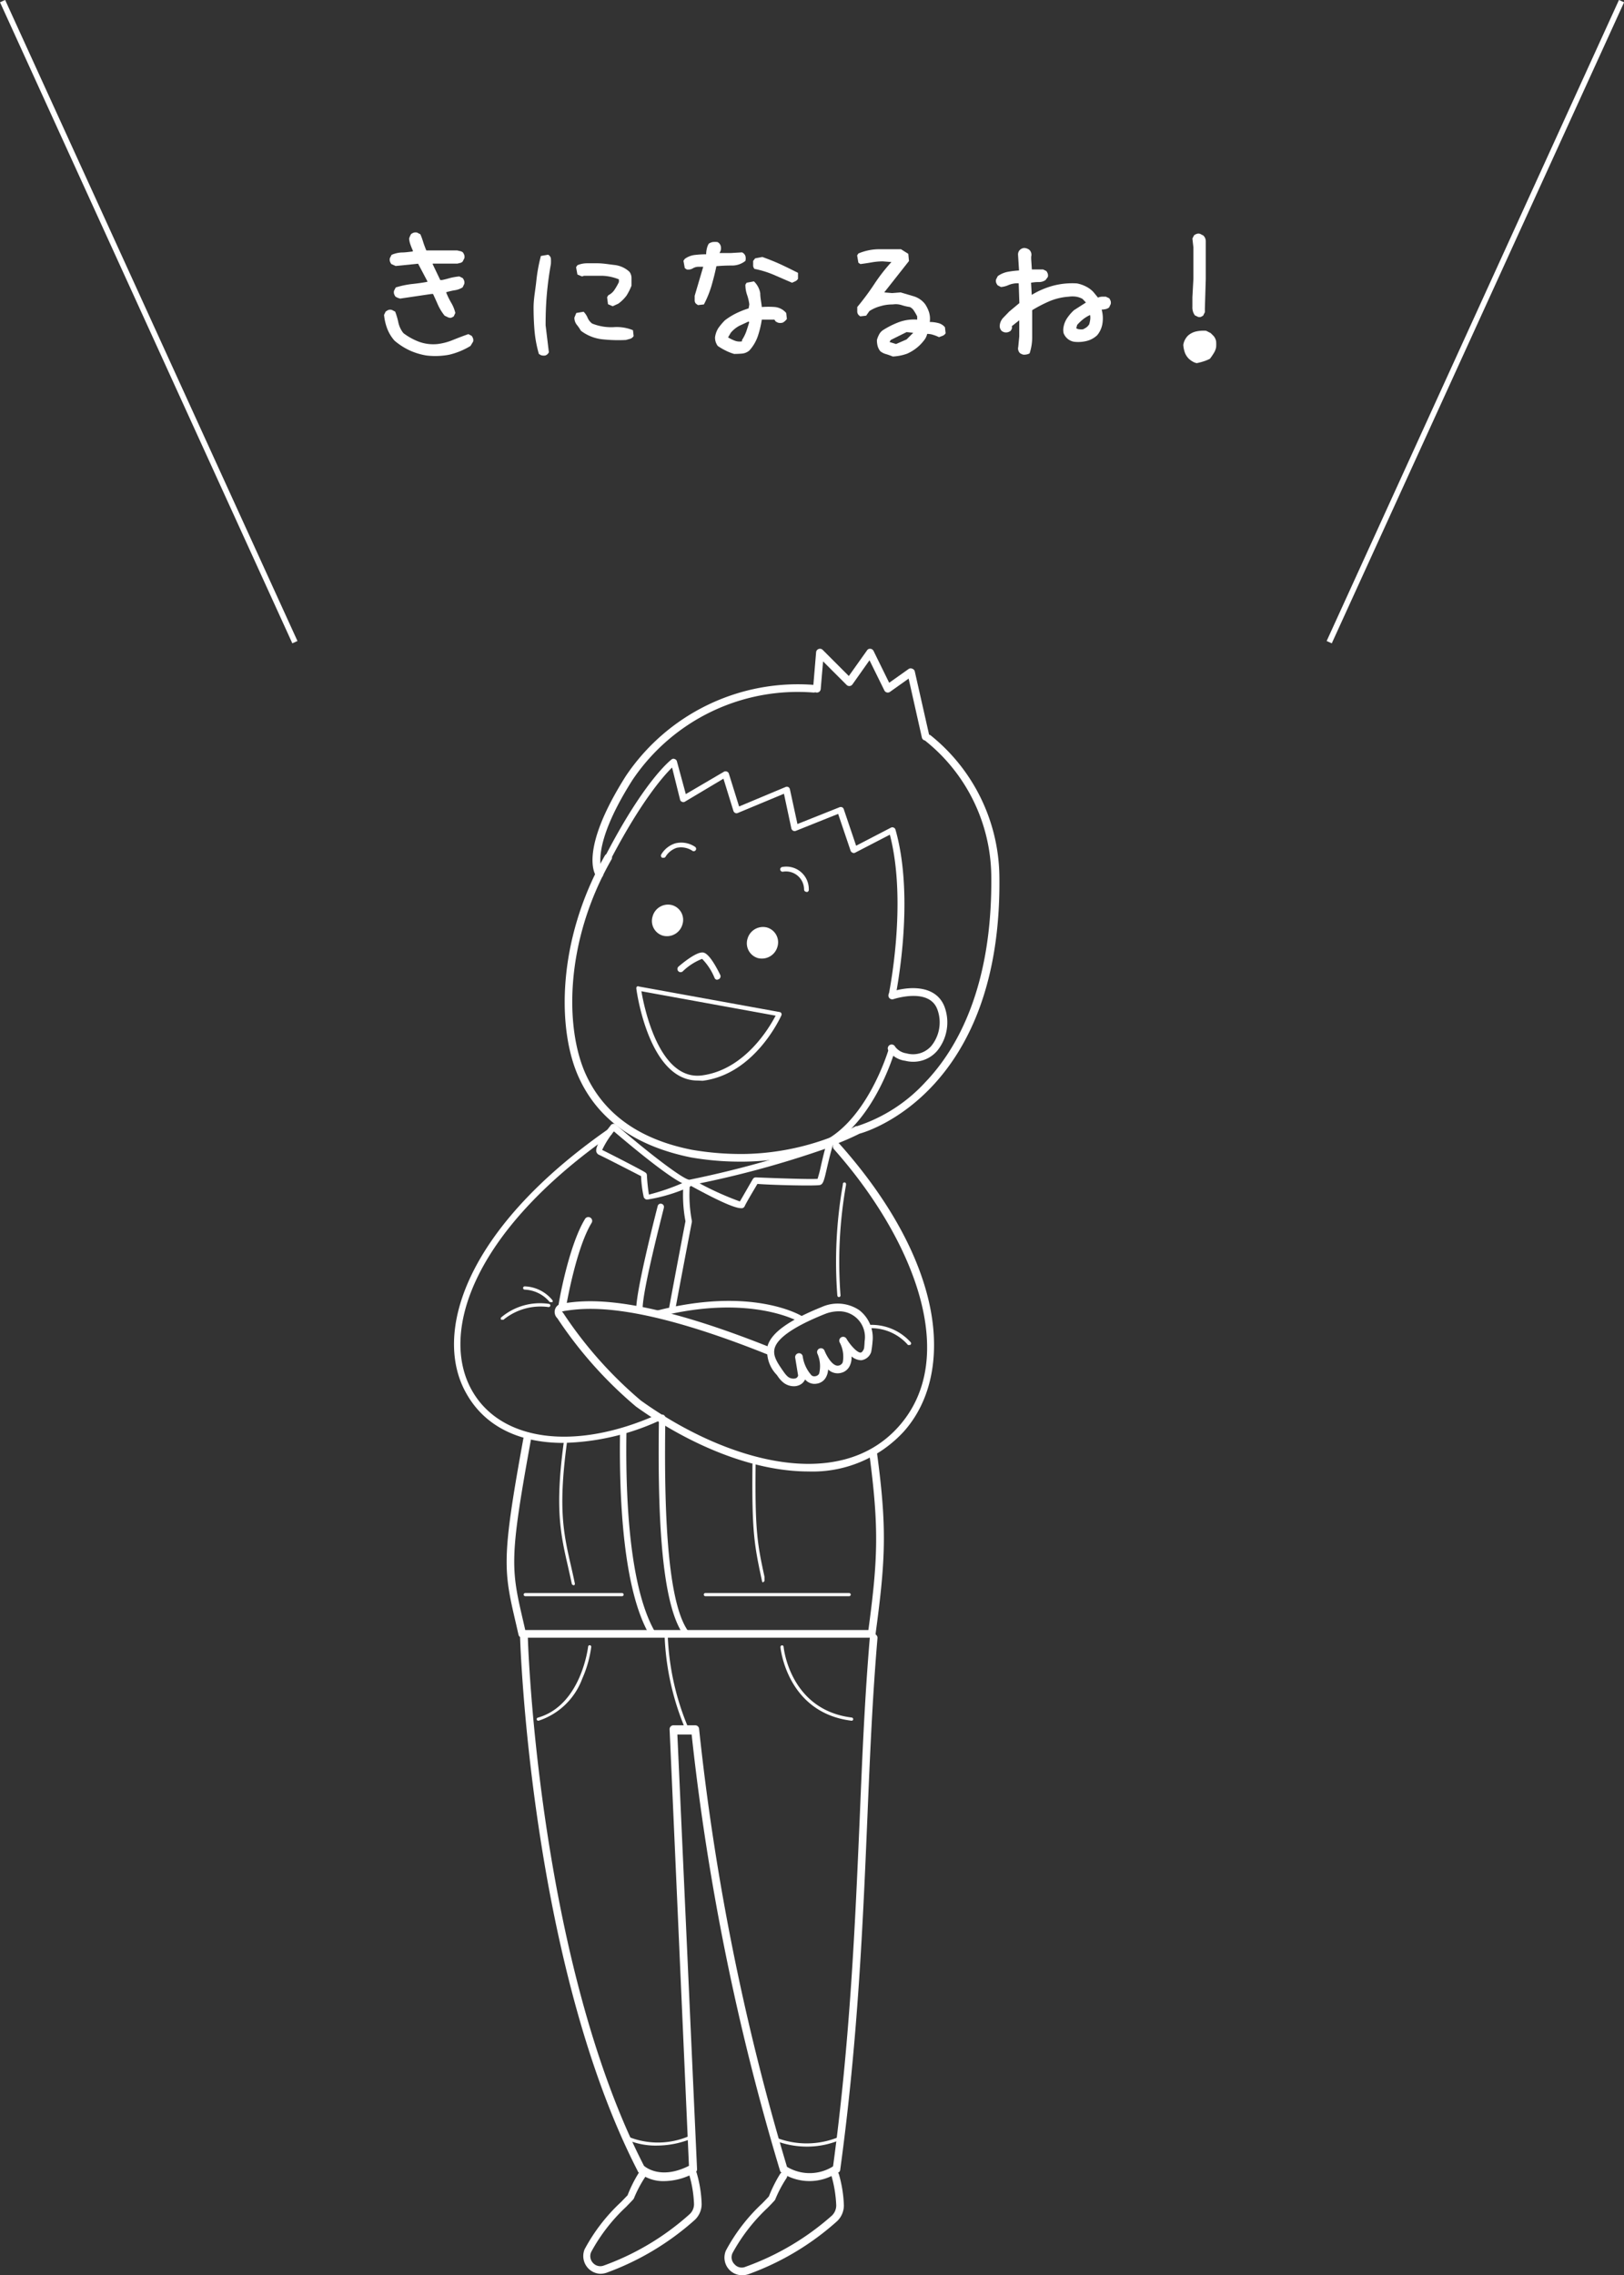 <svg xmlns="http://www.w3.org/2000/svg" viewBox="0 0 144.45 202.31"><rect x="0" y="0" width="144.45" height="202.31" fill="#333333" stroke="none"/><defs><style>.cls-1{fill:#fff;}.cls-2{fill:none;stroke:#fff;stroke-miterlimit:10;stroke-width:0.5px;}</style></defs><title>sec04_sp_img04</title><g id="レイヤー_2" data-name="レイヤー 2"><g id="レイヤー_2-2" data-name="レイヤー 2"><path class="cls-1" d="M37.93,31.61a5.92,5.92,0,0,1-1.49-.45,6,6,0,0,1-1.35-.87,3.54,3.54,0,0,1-.66-1.1A4.74,4.74,0,0,1,34.16,28l.14-.29a1.28,1.28,0,0,1,.25-.15.53.53,0,0,1,.31,0l.29.15a6.26,6.26,0,0,1,.29,1,2.34,2.34,0,0,0,.44.91,5.46,5.46,0,0,0,1.42.78,3.72,3.72,0,0,0,1.63.19,5.23,5.23,0,0,0,1.38-.37q.67-.27,1.35-.51l.29.15a.75.75,0,0,1,.13.25.49.49,0,0,1,0,.27l-.23.38a6.51,6.51,0,0,1-1.89.78A6.67,6.67,0,0,1,37.93,31.61Zm1.91-3.4-.29-.14a4.36,4.36,0,0,1-.58-.93c-.14-.32-.29-.65-.45-1l-.15,0-2.78.41-.22-.07-.19-.1a.85.85,0,0,1-.13-.25.53.53,0,0,1,0-.28l.15-.29a8,8,0,0,1,1.39-.3c.48-.05,1-.12,1.42-.2V25l-.82-1.55-2,.2-.38-.17a.85.85,0,0,1-.13-.25.53.53,0,0,1,0-.28l.15-.29a2.58,2.58,0,0,1,.89-.21c.33,0,.64-.05,1-.09v-.08c-.08-.18-.15-.35-.21-.52a2.14,2.14,0,0,1-.12-.54,1.43,1.43,0,0,1,.08-.22,1.14,1.14,0,0,1,.1-.19.85.85,0,0,1,.25-.13.65.65,0,0,1,.28,0l.29.15a6.18,6.18,0,0,1,.26.72q.12.36.27.72h2.75l.26.06a.52.52,0,0,1,.24.11.85.85,0,0,1,.13.25.53.53,0,0,1,0,.28l-.15.29a.43.43,0,0,1-.22.12l-.25.06,0,0H38.49v.06l.67,1.4h.15c.26-.05.51-.12.76-.19a5.21,5.21,0,0,1,.79-.13l.3.15a.85.85,0,0,1,.13.25.53.53,0,0,1,0,.28l-.14.29a1.79,1.79,0,0,1-.71.26,5.56,5.56,0,0,0-.76.18,6.91,6.91,0,0,0,.44.91,3.14,3.14,0,0,1,.38.93l-.14.3a1,1,0,0,1-.25.13A.53.53,0,0,1,39.84,28.21Z"/><path class="cls-1" d="M48.11,31.58l-.18-.11a10.84,10.84,0,0,1-.38-2c-.06-.68-.09-1.39-.09-2.14s.16-1.55.24-2.31a14.69,14.69,0,0,1,.41-2.26l.64-.11A.44.44,0,0,1,49,23a3.71,3.71,0,0,1,0,.47c-.16.9-.28,1.79-.36,2.69s-.11,1.82-.11,2.76l.29,2.4a.53.53,0,0,1-.32.29A.82.82,0,0,1,48.11,31.58Zm7.56-1.35a13.1,13.1,0,0,1-2-.05,3.82,3.82,0,0,1-2-.77,4.14,4.14,0,0,0-.38-.55,1,1,0,0,1-.2-.62l.17-.41.65-.11a1.64,1.64,0,0,1,.35.52,1.27,1.27,0,0,0,.41.53,4.56,4.56,0,0,0,1.91.32,3.81,3.81,0,0,1,1.72.27l.06.52a.56.56,0,0,1-.29.24Zm-1.17-3-.42-.18L54,26.43l.11-.18a1.36,1.36,0,0,0,.56-.5,5.51,5.51,0,0,0,.38-.67v-.24a4.36,4.36,0,0,0-1.49-.32c-.53,0-1.07,0-1.61,0l-.18.06-.41-.17-.12-.65.12-.18a2.26,2.26,0,0,1,.85-.17h.91c.51,0,1,.09,1.52.15a2.33,2.33,0,0,1,1.35.61.94.94,0,0,1,.18.59v.64a5.16,5.16,0,0,1-.44.88A3.44,3.44,0,0,1,55,27Z"/><path class="cls-1" d="M62.08,27.13,61.9,27a.42.42,0,0,1-.11-.32v-.38l.76-2.58h-.41a1,1,0,0,0-.53.15.79.79,0,0,1-.53.09l-.17-.12-.12-.65.12-.17a1.85,1.85,0,0,1,.9-.35,8.77,8.77,0,0,1,1-.06,2.27,2.27,0,0,1,.06-.5,1.5,1.5,0,0,1,.17-.44.92.92,0,0,1,.36-.15,2.37,2.37,0,0,1,.41,0,.55.55,0,0,1,.29.33.82.82,0,0,1,0,.44L64,22.5h1l1-.06a.55.55,0,0,1,.3.32.82.82,0,0,1,0,.44,1.9,1.9,0,0,1-1.23.41q-.7,0-1.35.06c-.12.59-.27,1.17-.44,1.76a9.23,9.23,0,0,1-.67,1.64Zm3.22,4.34a4.3,4.3,0,0,1-.76-.3,5.55,5.55,0,0,1-.7-.41,1.46,1.46,0,0,1-.18-.35A1.27,1.27,0,0,1,63.6,30a2,2,0,0,1,.29-.82,5.22,5.22,0,0,1,.59-.7,6,6,0,0,1,1-.62,7.77,7.77,0,0,1,1.11-.44l.06-.35a4.19,4.19,0,0,0-.21-.88,2.75,2.75,0,0,1-.14-.88l.11-.17.65-.12a1.87,1.87,0,0,1,.56,1.05c0,.4.1.81.14,1.23a7.62,7.62,0,0,1,1.17,0,1.5,1.5,0,0,1,1,.53l.06.53a1.12,1.12,0,0,1-.35.32.72.72,0,0,1-.47,0L69,28.59l-.12-.17H67.76a8.64,8.64,0,0,1-.35,1.46,3.69,3.69,0,0,1-.76,1.29,1.17,1.17,0,0,1-.65.27C65.77,31.46,65.54,31.47,65.3,31.47ZM66,30.35v-.12a3.6,3.6,0,0,0,.38-.76c.09-.27.18-.54.26-.82l-.06-.06-.82.38a2.56,2.56,0,0,0-.76.62l-.24.41a3.56,3.56,0,0,0,.59.29A1.18,1.18,0,0,0,66,30.35Zm4.45-5.21-1.64-.71a8.55,8.55,0,0,0-1.7-.52.45.45,0,0,1-.12-.33V23.2l.18-.23.64-.12c.55.2,1.09.41,1.61.65s1,.48,1.56.76l0,.53a.57.57,0,0,1-.26.23Z"/><path class="cls-1" d="M79.41,31.7c-.2-.08-.39-.15-.59-.21a1.41,1.41,0,0,1-.52-.26,1.31,1.31,0,0,1-.24-.47,2.09,2.09,0,0,1-.06-.53,2.19,2.19,0,0,1,.18-.46,1.06,1.06,0,0,1,.35-.41,7.75,7.75,0,0,1,1.41-.71,3.87,3.87,0,0,1,1.64-.23v-.29a4.39,4.39,0,0,0-.27-.47.88.88,0,0,0-.38-.36,4.24,4.24,0,0,1-.73-.17,1.75,1.75,0,0,0-.79-.06,3.71,3.71,0,0,0-1.08.15,3.38,3.38,0,0,0-1,.44l-.29.41-.53.06L76.36,28a.48.48,0,0,1-.11-.32V27.3a23.29,23.29,0,0,0,1.49-2,15.67,15.67,0,0,1,1.55-2l-.76-.06a5.69,5.69,0,0,0-1,.09c-.34.06-.68.11-1,.15l-.18-.12-.11-.65.11-.17a4.81,4.81,0,0,1,1.79-.38c.65,0,1.3,0,2,0l.65.41.06.64L78.65,26l.7.06.76-.06,1.18.35a2,2,0,0,1,1,.7,2.87,2.87,0,0,1,.35.73,2,2,0,0,1,.06.85,3.1,3.1,0,0,1,.73.09,1.11,1.11,0,0,1,.62.38l.06.53a.53.53,0,0,1-.27.23l-.32.12a3.26,3.26,0,0,0-.5-.2,1.67,1.67,0,0,0-.55-.09,1.38,1.38,0,0,1-.27.56,4.06,4.06,0,0,1-.44.49,3.87,3.87,0,0,1-1.08.71A4.32,4.32,0,0,1,79.41,31.7Zm1.23-1.52.59-.59-.59-.06-1.41.7-.11.18.58.18Z"/><path class="cls-1" d="M91.06,31.54a.75.75,0,0,1-.36-.16.67.67,0,0,1-.13-.25.53.53,0,0,1,0-.28l.09-.94,0-1.43L90,29a.54.54,0,0,1,0,.22.85.85,0,0,1-.1.19.67.67,0,0,1-.39.15.6.6,0,0,1-.43-.15.72.72,0,0,1-.14-.26.69.69,0,0,1,0-.32,1.13,1.13,0,0,1,.31-.59l.51-.53.91-.76-.06-1.76a2.07,2.07,0,0,0-.89.15,2,2,0,0,1-.69.18l-.29-.15a.89.89,0,0,1-.14-.25.53.53,0,0,1,0-.28l.15-.29a2.27,2.27,0,0,1,.89-.38,8,8,0,0,1,1-.12l-.09-1.43a.59.59,0,0,1,.05-.23.46.46,0,0,1,.13-.18.59.59,0,0,1,.37-.16.8.8,0,0,1,.45.16.59.59,0,0,1,.17.27.65.65,0,0,1,0,.34l0,.21.06.93,1,0,.29.14a.85.85,0,0,1,.13.25.53.53,0,0,1,0,.28L93,24.9a1,1,0,0,1-.61.18,3.74,3.74,0,0,0-.68.06l.06,1.08a7.36,7.36,0,0,1,1.92-.82,6.64,6.64,0,0,1,2.1-.2,2.91,2.91,0,0,1,.77.26,2.34,2.34,0,0,1,.69.5l.41.5a1.13,1.13,0,0,1,.34-.08h.36l.3.14a1,1,0,0,1,.13.25.53.53,0,0,1,0,.28l-.14.29a.82.82,0,0,1-.28.14,2.06,2.06,0,0,1-.38.05,2.93,2.93,0,0,1,.08,1.16,2.14,2.14,0,0,1-.48,1.12,2.11,2.11,0,0,1-.94.51,3.14,3.14,0,0,1-1.11.07,1.2,1.2,0,0,1-.64-.32,1.22,1.22,0,0,1-.3-.46,1.35,1.35,0,0,1,0-.54,2.09,2.09,0,0,1,.33-.8,3.91,3.91,0,0,1,.6-.69l.53-.34.53-.34-.3-.32a1.75,1.75,0,0,0-.57-.2,2.36,2.36,0,0,0-.66,0,5.41,5.41,0,0,0-1.68.39,12.28,12.28,0,0,0-1.57.81v.85l0,1.52a4.53,4.53,0,0,1-.23,1.47C91.48,31.48,91.32,31.54,91.06,31.54Zm5.48-2.37a1,1,0,0,0,.34-.33,2.7,2.7,0,0,0,.08-.35,1.31,1.31,0,0,0,0-.48,3,3,0,0,0-.6.36,4.43,4.43,0,0,0-.55.52l-.08.29a.49.49,0,0,0,.27.1,1.42,1.42,0,0,0,.34,0Z"/><path class="cls-1" d="M106.45,32.29a1.1,1.1,0,0,1-.33-.12,2.11,2.11,0,0,1-.31-.21,1.51,1.51,0,0,1-.41-.58,2.63,2.63,0,0,1-.15-.71,1.41,1.41,0,0,1,.14-.44,1.56,1.56,0,0,1,.27-.38,1.64,1.64,0,0,1,.74-.38,3.13,3.13,0,0,1,.88-.06l.41.21.26.26a1,1,0,0,1,.22.47,3.15,3.15,0,0,1,0,.53,1.5,1.5,0,0,1-.22.54,5.78,5.78,0,0,1-.33.48,3.66,3.66,0,0,1-.59.24A5.62,5.62,0,0,1,106.45,32.29Zm.12-4.11-.29-.14a1.18,1.18,0,0,1-.22-.76c0-.3,0-.58,0-.85l.09-1.64V22l-.09-.79.15-.29a.85.85,0,0,1,.25-.13.53.53,0,0,1,.28,0l.29.15a.7.7,0,0,1,.22.5c0,.19,0,.39,0,.58v2.79l-.08,2.63,0,.32-.15.3a.85.85,0,0,1-.25.13A.53.53,0,0,1,106.57,28.18Z"/><line class="cls-2" x1="0.23" y1="0.1" x2="26.23" y2="57.1"/><line class="cls-2" x1="144.23" y1="0.1" x2="118.23" y2="57.1"/><path class="cls-1" d="M63.81,87.12a.27.27,0,0,1-.25-.16,5.22,5.22,0,0,0-1.11-1.7,5.16,5.16,0,0,0-1.73,1.12.28.28,0,0,1-.36-.44c.6-.51,1.69-1.35,2.21-1.24s1.16,1.31,1.5,2a.29.29,0,0,1-.26.4Z"/><path class="cls-1" d="M60.7,82.2a1.43,1.43,0,0,1-1.73,1,1.36,1.36,0,0,1-.92-1.72,1.42,1.42,0,0,1,1.72-1A1.36,1.36,0,0,1,60.7,82.2Z"/><path class="cls-1" d="M69.15,84.19a1.44,1.44,0,0,1-1.74,1,1.37,1.37,0,0,1-.92-1.72,1.43,1.43,0,0,1,1.73-1A1.37,1.37,0,0,1,69.15,84.19Z"/><path class="cls-1" d="M71.73,79.3a.21.21,0,0,1-.21-.19,1.61,1.61,0,0,0-1.88-1.6.21.21,0,1,1-.06-.42,2,2,0,0,1,2.36,2,.2.2,0,0,1-.18.23Z"/><path class="cls-1" d="M59,76.27a.19.19,0,0,1-.1,0,.21.21,0,0,1-.09-.28,2.22,2.22,0,0,1,1.25-1,2.19,2.19,0,0,1,1.75.3.21.21,0,0,1-.21.37,1.82,1.82,0,0,0-1.42-.27,1.85,1.85,0,0,0-1,.82A.21.21,0,0,1,59,76.27Z"/><path class="cls-1" d="M81.21,94.41a2.86,2.86,0,0,1-.7-.09A2.1,2.1,0,0,1,79,93.37a.34.34,0,0,1,.62-.3,1.52,1.52,0,0,0,1,.59A2.16,2.16,0,0,0,82.84,93a3.32,3.32,0,0,0,.54-3.23c-.72-2-3.9-.93-3.94-.92a.34.34,0,0,1-.22-.64c1.33-.47,4-.79,4.8,1.33a4,4,0,0,1-.67,3.91A2.8,2.8,0,0,1,81.21,94.41Z"/><path class="cls-1" d="M53.32,78.08a.32.32,0,0,1-.27-.14c-.17-.22-1.53-2.38,2.61-8.93A18.43,18.43,0,0,1,72.4,60.9a.35.35,0,0,1,.32.37.34.34,0,0,1-.36.31,17.72,17.72,0,0,0-16.12,7.8c-3.9,6.16-2.66,8.14-2.64,8.16a.35.35,0,0,1-.08.47A.44.44,0,0,1,53.32,78.08Z"/><path class="cls-1" d="M66.23,103.29h-.1a25.66,25.66,0,0,1-4.7-.38c-4.88-1-8.22-3.33-9.94-7.09-1.93-4.2-2-12.16,2.31-19.74a.34.34,0,0,1,.47-.12.33.33,0,0,1,.12.46c-4.21,7.37-4.13,15.07-2.28,19.12,1.62,3.54,4.8,5.79,9.45,6.7a25.91,25.91,0,0,0,4.57.37,22.79,22.79,0,0,0,10-2.47.16.16,0,0,1,.09,0,14.19,14.19,0,0,0,6.09-3.92c2.77-2.89,6-8.44,5.86-18.45a15.59,15.59,0,0,0-5.83-11.87.34.34,0,0,1,0-.48.34.34,0,0,1,.48,0,16.31,16.31,0,0,1,6.07,12.38c.31,19.08-11.57,22.78-12.43,23A23.64,23.64,0,0,1,66.23,103.29Z"/><path class="cls-1" d="M82.33,65.85a.35.35,0,0,1-.33-.26l-1.18-5.25-1.66,1.18a.34.34,0,0,1-.5-.13l-1.32-2.68-1.52,2.15a.35.35,0,0,1-.25.14.34.34,0,0,1-.27-.1l-2.09-2.09L73,61.27a.34.34,0,0,1-.37.31.33.33,0,0,1-.31-.37L72.59,58a.33.33,0,0,1,.22-.29.34.34,0,0,1,.36.07l2.33,2.33,1.62-2.28a.3.3,0,0,1,.3-.14.34.34,0,0,1,.28.19l1.39,2.83,1.75-1.24a.33.33,0,0,1,.32,0,.32.32,0,0,1,.21.24l1.3,5.75a.34.34,0,0,1-.26.4Z"/><path class="cls-1" d="M79.33,88.8h-.06a.29.29,0,0,1-.22-.34c0-.08,1.69-8.13.1-14.24l-3.09,1.6a.24.24,0,0,1-.23,0,.29.29,0,0,1-.17-.17l-1.11-3.28-3.77,1.51a.3.3,0,0,1-.39-.21l-.66-3.09-4.11,1.71a.28.28,0,0,1-.22,0,.33.33,0,0,1-.16-.17l-.89-2.88-3.44,2.05a.27.27,0,0,1-.26,0,.26.26,0,0,1-.16-.19l-.71-2.85c-.76.73-2.75,3-5.43,8.11a.28.28,0,1,1-.5-.26c3.5-6.76,5.82-8.53,5.92-8.6a.27.27,0,0,1,.26,0,.28.28,0,0,1,.18.2L61,70.61l3.41-2a.31.31,0,0,1,.25,0,.28.28,0,0,1,.17.18l.91,2.92,4.13-1.73a.29.29,0,0,1,.24,0,.28.28,0,0,1,.15.2l.67,3.09,3.74-1.49a.3.3,0,0,1,.23,0,.28.28,0,0,1,.15.17l1.1,3.25,3.1-1.61a.26.26,0,0,1,.24,0,.26.26,0,0,1,.16.18c1.79,6.28,0,14.76,0,14.85A.3.3,0,0,1,79.33,88.8Z"/><path class="cls-1" d="M72.66,102.33a.28.28,0,0,1-.27-.19.29.29,0,0,1,.17-.36c4.47-1.61,6.48-8.46,6.5-8.53a.28.28,0,0,1,.54.16c-.08.29-2.1,7.2-6.84,8.91Z"/><path class="cls-1" d="M53.39,202.18A1.58,1.58,0,0,1,52,200a16.06,16.06,0,0,1,3.24-4.2l.58-.6a11.83,11.83,0,0,1,1-2,.34.34,0,0,1,.57.37,11,11,0,0,0-1,1.89.41.41,0,0,1-.07.11c-.17.19-.39.41-.63.66a15.65,15.65,0,0,0-3.1,4,.88.88,0,0,0,.17,1,.87.87,0,0,0,.94.22,23.24,23.24,0,0,0,7.64-4.57,1.21,1.21,0,0,0,.39-.9,10.54,10.54,0,0,0-.42-2.58.35.35,0,0,1,.24-.42.34.34,0,0,1,.42.24,11,11,0,0,1,.44,2.76,1.94,1.94,0,0,1-.6,1.4,24.12,24.12,0,0,1-7.87,4.71A1.78,1.78,0,0,1,53.39,202.18Z"/><path class="cls-1" d="M66,202.31a1.57,1.57,0,0,1-1.43-2.2,16.06,16.06,0,0,1,3.24-4.2c.22-.23.42-.43.58-.61a12.35,12.35,0,0,1,1-2,.34.34,0,0,1,.48-.1.34.34,0,0,1,.09.47,11,11,0,0,0-1,1.89.26.26,0,0,1-.07.11q-.25.28-.63.66a16,16,0,0,0-3.1,4,.87.87,0,0,0,.17,1,.85.85,0,0,0,1,.22A23.51,23.51,0,0,0,74,197a1.26,1.26,0,0,0,.38-.9,11.06,11.06,0,0,0-.41-2.58.34.34,0,0,1,.24-.42.33.33,0,0,1,.41.24,11.23,11.23,0,0,1,.44,2.76,1.94,1.94,0,0,1-.6,1.4,24,24,0,0,1-7.87,4.71A1.76,1.76,0,0,1,66,202.31Z"/><path class="cls-1" d="M74.36,193.22h0a.33.33,0,0,1-.29-.38c1.57-11.52,2-22,2.4-31.17.23-5.62.46-10.93.9-16.07a.34.34,0,1,1,.68.06c-.44,5.13-.67,10.43-.9,16-.39,9.22-.83,19.68-2.41,31.23A.33.33,0,0,1,74.36,193.22Z"/><path class="cls-1" d="M59.1,193.94a3.45,3.45,0,0,1-2.34-.81L56.7,193c-9.54-18.61-10.43-47.11-10.44-47.4a.36.36,0,0,1,.34-.35.35.35,0,0,1,.35.33c0,.29.88,28.58,10.33,47,.24.21,1.61,1.21,4,0l-1.72-38.81a.34.34,0,0,1,.09-.25.33.33,0,0,1,.25-.11h1.94a.34.34,0,0,1,.34.3A213.81,213.81,0,0,0,70,192.67a3.91,3.91,0,0,0,4.16-.08.35.35,0,0,1,.47.12.34.34,0,0,1-.13.47,4.51,4.51,0,0,1-5,0,.3.3,0,0,1-.12-.17,214.39,214.39,0,0,1-7.86-38.78H60.25L62,192.87a.32.32,0,0,1-.18.31A5.67,5.67,0,0,1,59.1,193.94Z"/><path class="cls-1" d="M61.16,154a.15.15,0,0,1-.13-.09,23.52,23.52,0,0,1-1.92-8.62.14.14,0,0,1,.13-.15.13.13,0,0,1,.15.13,23.22,23.22,0,0,0,1.9,8.52.14.14,0,0,1-.07.19Z"/><path class="cls-1" d="M47.88,153a.14.14,0,0,1-.14-.1.14.14,0,0,1,.1-.17c3.86-1.1,4.46-6.25,4.47-6.3a.14.14,0,1,1,.28,0,10.25,10.25,0,0,1-.8,2.83A6.18,6.18,0,0,1,47.91,153Z"/><path class="cls-1" d="M75.73,153h0c-5.74-.71-6.31-6.48-6.31-6.54a.15.15,0,0,1,.13-.16.14.14,0,0,1,.15.13c0,.06.55,5.61,6.06,6.29a.15.15,0,0,1,.13.16A.14.14,0,0,1,75.73,153Z"/><path class="cls-1" d="M58.42,190.78a6.39,6.39,0,0,1-2.83-.6.14.14,0,0,1,.14-.25,7,7,0,0,0,5.58,0,.15.15,0,0,1,.18.08.14.14,0,0,1-.07.19A8.18,8.18,0,0,1,58.42,190.78Z"/><path class="cls-1" d="M71.74,190.87a7.75,7.75,0,0,1-2.87-.56.14.14,0,1,1,.1-.26,7.46,7.46,0,0,0,5.84-.12.14.14,0,1,1,.13.25A7.46,7.46,0,0,1,71.74,190.87Z"/><path class="cls-1" d="M75.53,141.93H62.74a.14.14,0,0,1,0-.28H75.53a.14.14,0,0,1,0,.28Z"/><path class="cls-1" d="M55.33,141.93H46.72a.14.14,0,0,1,0-.28h8.61a.14.14,0,0,1,0,.28Z"/><path class="cls-1" d="M59.81,116.54h-.05a.29.29,0,0,1-.23-.33c.43-2.34,1.34-7.12,1.44-7.62a12.44,12.44,0,0,1-.17-3.4.29.29,0,0,1,.56.13,12.24,12.24,0,0,0,.18,3.24v.09s-1,5.19-1.45,7.66A.28.28,0,0,1,59.81,116.54Z"/><path class="cls-1" d="M70.56,123.26a1.51,1.51,0,0,1-1-.43,2.43,2.43,0,0,1-.33-.38l-.14-.2a3,3,0,0,1-.82-2.56c.34-1.18,1.87-2.28,4.81-3.47a3.46,3.46,0,0,1,3.34.27,3.09,3.09,0,0,1,1.19,2.8,8.05,8.05,0,0,1-.12.92,1.07,1.07,0,0,1-.89.74,1.4,1.4,0,0,1-.86-.34,1.65,1.65,0,0,1-.14.8,1.15,1.15,0,0,1-.78.66,1.22,1.22,0,0,1-1.16-.3,1.62,1.62,0,0,1-.19.69,1.1,1.1,0,0,1-.81.57,1.09,1.09,0,0,1-.84-.18,1.29,1.29,0,0,1-.21-.19,1,1,0,0,1-.59.53A1.16,1.16,0,0,1,70.56,123.26Zm4-6.66a3.32,3.32,0,0,0-1.24.26h0c-2.66,1.07-4.14,2.09-4.41,3-.2.69.24,1.31.71,2l.15.21a2.32,2.32,0,0,0,.24.28.79.79,0,0,0,.76.21.35.35,0,0,0,.22-.25l-.26-1.59a.35.35,0,0,1,.28-.39.33.33,0,0,1,.39.28,3.19,3.19,0,0,0,.79,1.69.41.41,0,0,0,.32.07.45.45,0,0,0,.35-.23,2.76,2.76,0,0,0-.16-1.79h0a.34.34,0,0,1,.64-.25h0c.19.49.75,1.46,1.27,1.32a.48.48,0,0,0,.35-.29,2.67,2.67,0,0,0-.27-1.76.34.34,0,0,1,.61-.32c.31.52.92,1.22,1.24,1.22.13,0,.23-.18.29-.3s.07-.7.08-.74a2.29,2.29,0,0,0-2.35-2.63Zm-1.37-.06h0Z"/><path class="cls-1" d="M71.91,130.84c-5,0-10.62-2.39-15.34-5.77a36.92,36.92,0,0,1-7-7.86.77.77,0,0,1-.21-.75.73.73,0,0,1,.6-.54c1.9-.3,6.33-1,18.54,3.88a.34.34,0,0,1-.25.63c-12-4.81-16.34-4.13-18.18-3.84a.06.06,0,0,0-.05,0,.07.07,0,0,0,0,.08.23.23,0,0,1,.07.07A36.52,36.52,0,0,0,57,124.53c7.56,5.42,17.59,8.25,22.9,2.35,5.64-6.27,1.19-16.92-5.72-24.69a.36.36,0,0,1,0-.49.34.34,0,0,1,.48,0c4.46,5,7.27,10.16,8.14,14.9.78,4.29-.08,8.09-2.42,10.7A11,11,0,0,1,71.91,130.84Z"/><path class="cls-1" d="M50.09,128.3c-3.61,0-6.84-1.26-8.6-4.38-3-5.23-.25-14.52,12.51-23.45a.29.29,0,0,1,.4.07.28.28,0,0,1-.07.39c-12.47,8.74-15.19,17.7-12.35,22.71,2.56,4.53,9.16,5.4,16.42,2.17a.28.28,0,0,1,.23.52A21.55,21.55,0,0,1,50.09,128.3Z"/><path class="cls-1" d="M71.26,117.55a.42.42,0,0,1-.15,0s-4.35-2.57-12.59-.45a.28.28,0,0,1-.34-.21.27.27,0,0,1,.2-.34c8.5-2.19,12.85.4,13,.51a.28.28,0,0,1,.09.39A.27.27,0,0,1,71.26,117.55Z"/><path class="cls-1" d="M56.87,116.68a.29.29,0,0,1-.28-.28c0-1.77,1.83-8.86,1.91-9.16a.27.27,0,0,1,.34-.2.28.28,0,0,1,.21.34c0,.08-1.91,7.32-1.89,9a.29.29,0,0,1-.28.29Z"/><path class="cls-1" d="M74.62,115.33a.14.14,0,0,1-.14-.12,39.34,39.34,0,0,1,.49-9.88v-.07a.14.14,0,0,1,.16-.12.14.14,0,0,1,.12.16v.07a39.27,39.27,0,0,0-.49,9.8.14.14,0,0,1-.12.16Z"/><path class="cls-1" d="M44.68,117.34a.14.14,0,0,1-.1,0,.14.14,0,0,1,0-.2,5.35,5.35,0,0,1,4.25-1.2.14.14,0,0,1,.12.16.15.15,0,0,1-.17.12,5.21,5.21,0,0,0-4,1.13A.17.17,0,0,1,44.68,117.34Z"/><path class="cls-1" d="M49,115.77a.13.13,0,0,1-.11,0,3.06,3.06,0,0,0-2.25-1.1.15.15,0,0,1,0-.29,3.32,3.32,0,0,1,2.48,1.21.14.14,0,0,1,0,.2A.16.16,0,0,1,49,115.77Z"/><path class="cls-1" d="M80.87,119.59a.16.16,0,0,1-.11,0,4.34,4.34,0,0,0-3.6-1.48.17.17,0,0,1-.16-.13.16.16,0,0,1,.13-.16A4.66,4.66,0,0,1,81,119.35a.16.16,0,0,1,0,.21A.16.16,0,0,1,80.87,119.59Z"/><path class="cls-1" d="M61.29,105.41c-1.07,0-5.94-4.18-6.91-5a.28.28,0,0,1,0-.4.3.3,0,0,1,.41,0c2.76,2.4,6,4.89,6.53,4.89a89.77,89.77,0,0,0,12-3.32.29.29,0,0,1,.37.15.28.28,0,0,1-.15.37A86.86,86.86,0,0,1,61.29,105.41Z"/><path class="cls-1" d="M57.66,106.65a.56.56,0,0,1-.2,0,.39.39,0,0,1-.2-.2,10.6,10.6,0,0,1-.24-1.87c-.66-.34-3.38-1.74-3.75-1.9a.43.43,0,0,1-.23-.28c-.12-.5.77-1.7,1.31-2.37a.28.28,0,0,1,.4,0,.29.29,0,0,1,0,.4,8,8,0,0,0-1.19,1.82c.72.35,3.7,1.88,3.83,2a.28.28,0,0,1,.15.24,15.66,15.66,0,0,0,.18,1.73,19.49,19.49,0,0,0,3.42-1.22.28.28,0,0,1,.22.52A14.59,14.59,0,0,1,57.66,106.65Z"/><path class="cls-1" d="M65.92,107.43c-.43,0-1.5-.36-4.49-2a.28.28,0,0,1-.11-.38.27.27,0,0,1,.38-.12,26.76,26.76,0,0,0,4.11,1.9c.3-.5,1.15-2,1.16-2a.3.3,0,0,1,.26-.14c1.86.08,4.87.18,5.49.13a11.7,11.7,0,0,0,.3-1.15c.15-.66.34-1.49.58-2.22a.29.29,0,0,1,.36-.17.28.28,0,0,1,.18.36c-.23.7-.42,1.51-.57,2.15-.27,1.19-.35,1.51-.64,1.58-.45.1-4.39,0-5.56-.1-.25.43-1,1.67-1.14,2A.3.3,0,0,1,65.92,107.43Z"/><path class="cls-1" d="M58,145.48a.3.3,0,0,1-.25-.14c-2.31-4-2.69-12-2.6-18a.31.31,0,0,1,.29-.28.3.3,0,0,1,.28.29c-.13,8.5.74,14.63,2.53,17.73a.29.29,0,0,1-.11.39A.32.32,0,0,1,58,145.48Z"/><path class="cls-1" d="M77.54,145.62H46.45a.34.34,0,0,1-.33-.26l-.2-.88c-1.14-4.88-1.35-5.76.68-16.83a.34.34,0,0,1,.67.12c-2,10.93-1.83,11.68-.69,16.56l.14.61H77.54a.34.34,0,0,1,0,.68Z"/><path class="cls-1" d="M51,140.94a.14.14,0,0,1-.14-.11c-.12-.55-.23-1.06-.34-1.54-.66-2.88-1.17-5.15-.38-11a.14.14,0,0,1,.16-.12.15.15,0,0,1,.12.16c-.78,5.83-.3,8,.37,10.92.11.49.23,1,.34,1.55a.14.14,0,0,1-.11.17Z"/><path class="cls-1" d="M67.91,140.71a.14.14,0,0,1-.13-.11l-.06-.28c-.61-2.9-.86-4.1-.79-10.11a.14.14,0,0,1,.14-.14h0a.14.14,0,0,1,.14.14c-.07,6,.18,7.17.79,10l0,.28a.14.14,0,0,1-.11.17Z"/><path class="cls-1" d="M77.54,145.62h-.05a.35.35,0,0,1-.29-.38c.9-6.61,1-9.34.12-16a.36.36,0,0,1,.3-.39.35.35,0,0,1,.38.3c.9,6.69.78,9.45-.12,16.13A.34.34,0,0,1,77.54,145.62Z"/><path class="cls-1" d="M61,145.44a.28.28,0,0,1-.23-.12c-2.11-3-2.26-11.85-2.16-19.26a.3.3,0,0,1,.29-.28h0a.29.29,0,0,1,.28.29c-.1,6.75,0,16.06,2,18.92a.28.28,0,0,1-.06.4A.34.34,0,0,1,61,145.44Z"/><path class="cls-1" d="M50,116.59h-.06a.34.34,0,0,1-.28-.39c0-.22.9-5.4,2.38-7.82a.34.34,0,0,1,.47-.11.34.34,0,0,1,.11.47c-1.41,2.31-2.28,7.52-2.29,7.57A.33.33,0,0,1,50,116.59Z"/><path class="cls-1" d="M62.05,96.08c-4.31,0-5.41-7.83-5.45-8.18a.21.21,0,0,1,.06-.18.18.18,0,0,1,.18,0l12.51,2.27a.19.19,0,0,1,.15.11.21.21,0,0,1,0,.19c-.1.21-2.38,5.23-7,5.81Zm-5-7.94c.25,1.47,1.59,8,5.41,7.48s6-4.3,6.53-5.31Z"/></g></g></svg>
